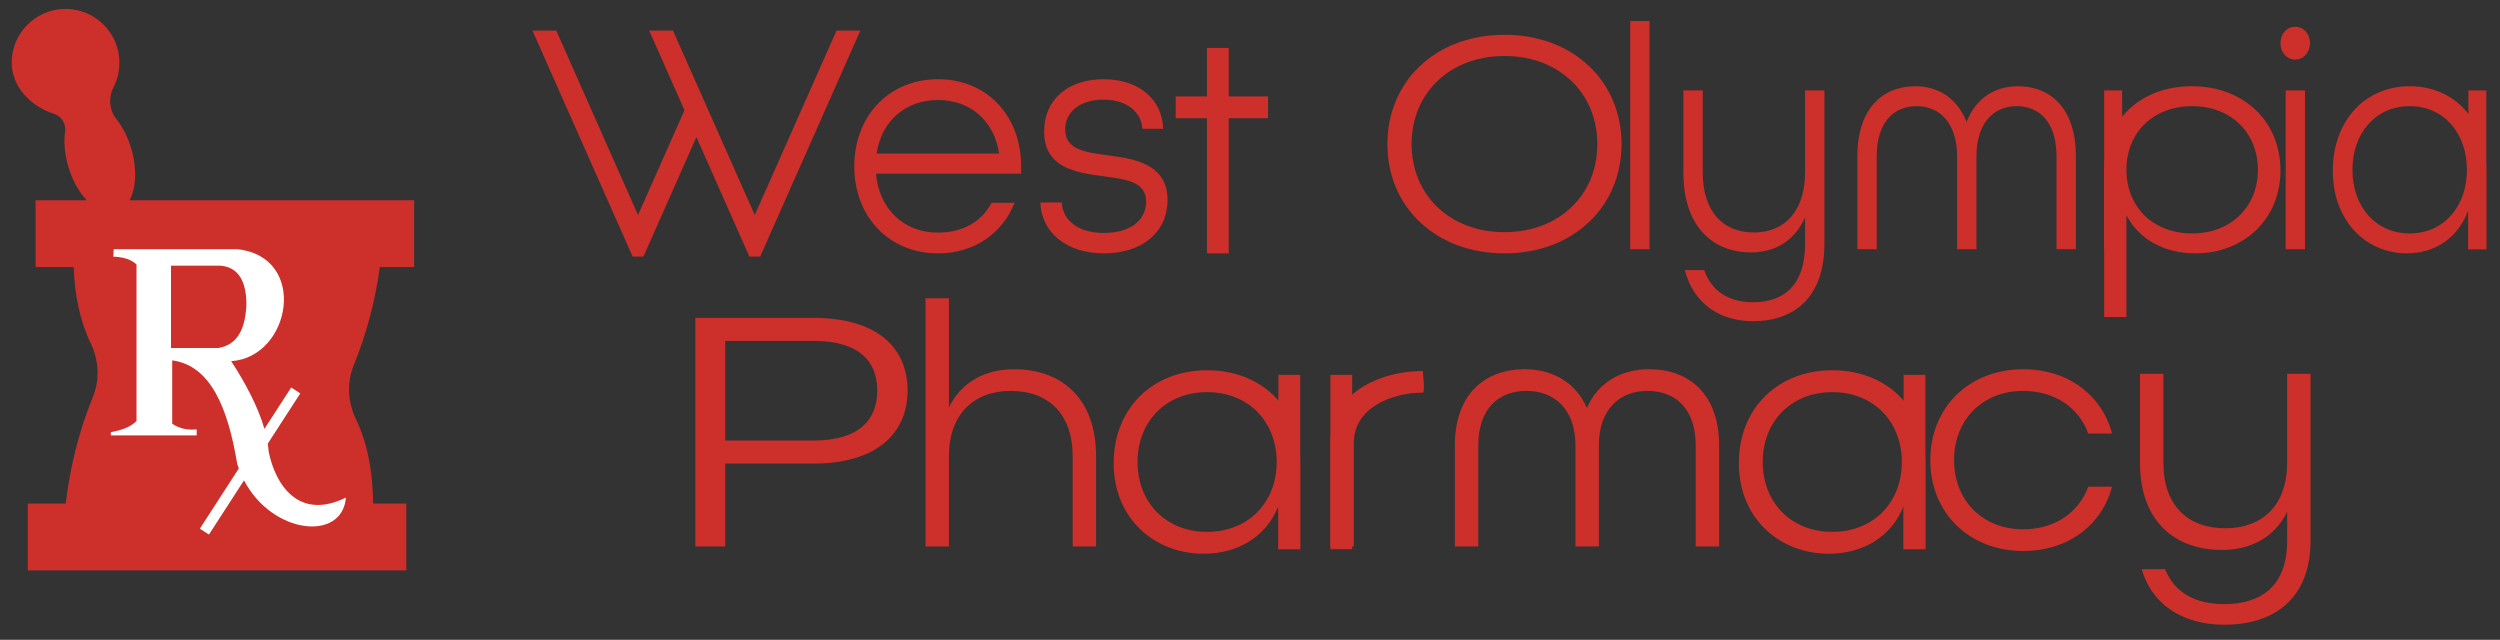 <?xml version="1.0" encoding="UTF-8"?>
<svg id="Layer_29" data-name="Layer 29" xmlns="http://www.w3.org/2000/svg" viewBox="0 0 692.398 177.193">
  <rect x="0" y="0" width="692.398" height="177.193" fill="#333333" stroke="none"/>
  <defs>
    <style>
      .cls-1 {
        fill: #cd2f2b;
      }

      .cls-1, .cls-2 {
        stroke-width: 0px;
      }

      .cls-2 {
        fill: #fff;
      }
    </style>
  </defs>
  <path class="cls-1" d="M97.959,101.21c-1.97,4.82-1.61,10.21.63,14.91,3.39,7.08,4.66,14.98,4.75,23.35h9.19v18.5H7.699v-18.5h10.5c1.23-10.43,3.75-20.29,7.54-29.56,1.97-4.81,1.61-10.21-.64-14.9-3.07-6.42-4.41-13.52-4.7-21.04h-10.54v-18.5h14.15c-2.1-2.24-3.92-5.44-5.05-9.19-1.05-3.49-1.33-6.91-.94-9.81.29-2.19-.96-4.29-3.08-4.95-6.21-1.92-11.7-7.41-11.7-14.13C3.239,8.59,10.849,1.57,19.849,2.57c6.84.75,12.37,6.28,13.13,13.12.34,3.07-.26,5.98-1.54,8.48-1.47,2.86-1.19,6.31.81,8.83,1.68,2.13,3.13,4.9,4.08,8.06,1.68,5.61,1.39,11.03-.45,14.41h78.82v18.5h-9.5c-1.33,9.58-3.74,18.66-7.24,27.24Z"/>
  <path class="cls-1" d="M236.602,46.056c0-13.914,9.593-24.118,23.196-24.118s23.021,10.203,23.021,24.118v2.04h-40.2c.785,9.555,7.5,16.326,17.179,16.326,6.801,0,12.034-2.968,14.824-8.255h6.366c-3.314,8.441-11.162,14.007-21.19,14.007-13.604,0-23.196-10.204-23.196-24.118ZM276.716,42.531c-1.396-9.277-8.197-14.842-16.917-14.842-8.982,0-15.697,5.844-17.005,14.842h33.922Z"/>
  <path class="cls-1" d="M288.133,56.074h5.93c.262,4.916,4.447,8.441,11.685,8.441,7.5,0,11.686-3.71,11.686-8.626,0-5.566-5.494-6.214-11.686-7.049-7.761-1.021-16.568-2.32-16.568-12.43,0-8.627,6.366-14.471,16.482-14.471,10.115,0,16.307,5.937,16.481,13.728h-5.755c-.261-4.545-4.185-8.07-10.813-8.07-6.627,0-10.551,3.525-10.551,8.255,0,5.659,5.581,6.308,11.685,7.143,6.715.928,16.656,2.041,16.656,12.43,0,8.72-6.889,14.75-17.615,14.75-10.638,0-17.353-6.03-17.615-14.1Z"/>
  <path class="cls-1" d="M384.251,39.904c0-17.449,13.418-30.269,32.426-30.269s32.426,12.82,32.426,30.269-13.418,30.27-32.426,30.27-32.426-12.82-32.426-30.27ZM442.394,39.904c0-14.066-10.529-24.393-25.717-24.393s-25.717,10.327-25.717,24.393,10.529,24.394,25.717,24.394,25.717-10.328,25.717-24.394Z"/>
  <path class="cls-1" d="M451.496,5.807h5.364v63.21h-5.364V5.807Z"/>
  <path class="cls-1" d="M466.624,74.804h5.363c2.082,5.964,6.965,8.903,13.53,8.903,8.486,0,14.411-4.63,14.411-16.114v-7.39c-2.802,6.321-8.086,9.704-14.971,9.704-10.568,0-18.733-7.122-18.733-22.168v-22.702h5.364v22.702c0,10.862,5.604,16.648,14.17,16.648,8.486,0,14.17-5.876,14.17-16.648v-22.702h5.363v42.376c0,15.313-8.726,21.545-19.774,21.545-8.966,0-16.412-4.63-18.893-14.155Z"/>
  <path class="cls-1" d="M514.412,43.287c0-13.087,6.885-19.407,16.011-19.407,6.405,0,11.689,3.383,14.251,9.882,2.481-6.499,7.765-9.882,14.25-9.882,9.127,0,16.012,6.32,16.012,19.407v25.729h-5.364v-25.729c0-9.347-4.643-13.888-11.048-13.888-6.405,0-11.128,4.718-11.128,13.888v25.729h-5.364v-25.729c0-9.169-4.804-13.888-11.208-13.888-6.405,0-11.048,4.54-11.048,13.888v25.729h-5.364v-25.729Z"/>
  <path class="cls-1" d="M582.772,47.293c0-14.155,10.207-23.414,24.276-23.414,14.438,0,24.552,9.793,24.552,23.325s-10.207,22.969-23.541,22.969c-8.644,0-15.725-3.917-19.126-10.594v28.221h-6.161v-40.508ZM625.347,47.027c0-10.15-7.356-17.627-18.207-17.627-10.943,0-18.207,7.478-18.207,17.627,0,10.149,7.265,17.627,18.207,17.627,10.851,0,18.207-7.479,18.207-17.627Z"/>
  <path class="cls-1" d="M631.6,11.949c0-2.581,1.761-4.54,4.083-4.54,2.321,0,4.083,1.959,4.083,4.54,0,2.582-1.762,4.541-4.083,4.541-2.322,0-4.083-1.959-4.083-4.541ZM633.041,25.037h5.364v43.979h-5.364V25.037Z"/>
  <path class="cls-1" d="M646.088,47.293c0-13.71,8.807-23.414,21.296-23.414s21.215,9.526,21.215,23.414v21.723h-4.964v-10.862c-2.802,7.835-9.367,12.019-17.053,12.019-11.127,0-20.495-8.814-20.495-22.881ZM683.235,47.027c0-10.15-6.405-17.627-15.851-17.627-9.447,0-15.851,7.478-15.851,17.627,0,10.149,6.404,17.627,15.851,17.627,9.446,0,15.851-7.479,15.851-17.627Z"/>
  <path class="cls-1" d="M192.585,88.032h32.551c18.174,0,26.226,8.519,26.226,20.136,0,11.52-8.169,20.233-26.226,20.233h-24.27v22.944h-8.281v-63.313ZM225.251,122.011c13,0,17.714-6.002,17.714-13.844s-4.714-13.747-17.714-13.747h-24.384v27.59h24.384Z"/>
  <path class="cls-1" d="M256.327,82.61h6.485v30.205c3.39-6.874,9.78-10.552,18.104-10.552,12.781,0,22.653,7.744,22.653,24.105v24.977h-6.487v-24.977c0-11.811-6.776-18.103-17.133-18.103-10.262,0-17.137,6.486-17.137,18.103v24.977h-6.485v-68.735Z"/>
  <path class="cls-1" d="M368.465,122.689c0-13.748,13.654-19.94,25.564-19.94,0,0,.765,6.002,0,6.002-8.232,0-19.077,3.966-19.077,13.938v28.655h-6.487v-28.655Z"/>
  <path class="cls-1" d="M402.935,123.366c0-14.231,8.328-21.104,19.364-21.104,7.742,0,14.133,3.679,17.23,10.746,3.005-7.067,9.391-10.746,17.234-10.746,11.036,0,19.364,6.873,19.364,21.104v27.979h-6.487v-27.979c0-10.164-5.616-15.101-13.362-15.101-7.742,0-13.455,5.131-13.455,15.101v27.979h-6.487v-27.979c0-9.971-5.809-15.101-13.555-15.101-7.742,0-13.358,4.937-13.358,15.101v27.979h-6.487v-27.979Z"/>
  <path class="cls-1" d="M534.613,127.433c0-14.522,10.651-25.17,25.75-25.17,12.392,0,21.783,7.164,24.591,17.812h-6.583c-2.612-7.164-9.295-11.81-18.008-11.81-11.421,0-19.167,8.131-19.167,19.168,0,11.036,7.746,19.168,19.167,19.168,8.713,0,15.396-4.647,18.008-11.811h6.583c-2.808,10.65-12.199,17.813-24.591,17.813-15.099,0-25.75-10.65-25.75-25.17Z"/>
  <path class="cls-1" d="M593.174,157.638h6.487c2.515,6.486,8.42,9.681,16.359,9.681,10.262,0,17.426-5.034,17.426-17.522v-8.036c-3.386,6.874-9.776,10.552-18.104,10.552-12.777,0-22.653-7.744-22.653-24.105v-24.686h6.487v24.686c0,11.811,6.776,18.103,17.137,18.103,10.262,0,17.133-6.389,17.133-18.103v-24.686h6.487v46.081c0,16.652-10.55,23.428-23.913,23.428-10.843,0-19.845-5.034-22.846-15.392Z"/>
  <rect class="cls-1" x="683.636" y="25.037" width="4.964" height="43.979"/>
  <path class="cls-1" d="M481.585,128.247c0-15.049,10.703-25.701,25.881-25.701s25.784,10.457,25.784,25.701v23.845h-6.032v-11.922c-3.406,8.6-11.384,13.193-20.725,13.193-13.523,0-24.908-9.675-24.908-25.115ZM526.73,127.955c0-11.141-7.784-19.349-19.264-19.349-11.481,0-19.264,8.208-19.264,19.349,0,11.14,7.783,19.349,19.264,19.349,11.48,0,19.264-8.209,19.264-19.349Z"/>
  <rect class="cls-1" x="527.217" y="103.817" width="6.032" height="48.275"/>
  <path class="cls-1" d="M308.44,128.247c0-15.049,10.703-25.701,25.881-25.701s25.784,10.457,25.784,25.701v23.845h-6.032v-11.922c-3.406,8.6-11.384,13.193-20.725,13.193-13.523,0-24.908-9.675-24.908-25.115ZM353.585,127.955c0-11.141-7.784-19.349-19.264-19.349-11.481,0-19.264,8.208-19.264,19.349,0,11.14,7.783,19.349,19.264,19.349,11.48,0,19.264-8.209,19.264-19.349Z"/>
  <rect class="cls-1" x="354.072" y="103.817" width="6.032" height="48.275"/>
  <rect class="cls-1" x="334.272" y="13.274" width="6.032" height="56.9"/>
  <rect class="cls-1" x="335.393" y="16.937" width="6.032" height="25.574" transform="translate(308.685 368.133) rotate(-90)"/>
  <rect class="cls-1" x="368.465" y="103.817" width="6.032" height="48.275"/>
  <rect class="cls-1" x="582.772" y="25.037" width="4.964" height="43.979"/>
  <polygon class="cls-1" points="238.283 8.474 231.685 8.474 209.04 59.549 186.395 8.474 179.796 8.474 189.574 30.527 176.706 59.549 154.062 8.474 147.463 8.474 175.218 71.076 178.195 71.076 192.873 37.969 207.551 71.076 210.528 71.076 238.283 8.474"/>
  <path class="cls-2" d="M74.405,125.065c-.043-.713-.134-1.446-.249-2.19l9.011-13.926-2.519-1.63-7.412,11.455c-1.737-6-5.182-12.591-9.208-18.745,16.667-1.111,21.444-28.954,1.667-31.013H31.5l-.137,2.059c2.966.115,5.09.858,6.444,2.176v43.333c-1.776,1.851-4.379,2.57-7.111,3.111v.889h23.778v-1.667c-2.365.24-4.645-.13-6.778-1.556v-17.556c10.622,1.429,15.419,13.1,18,28.667.134.436.287.856.44,1.276l-10.789,16.675,2.519,1.63,9.714-15.012c7.812,14.974,27.213,17.051,28.229,4.765-13.111,6.444-19.556-3.556-21.402-12.742ZM47.363,96.387v-22.802h13.778c4.949.467,7.076,4.355,7.111,10.778-.377,8.302-3.511,11.26-7.778,12.024h-13.111Z"/>
</svg>